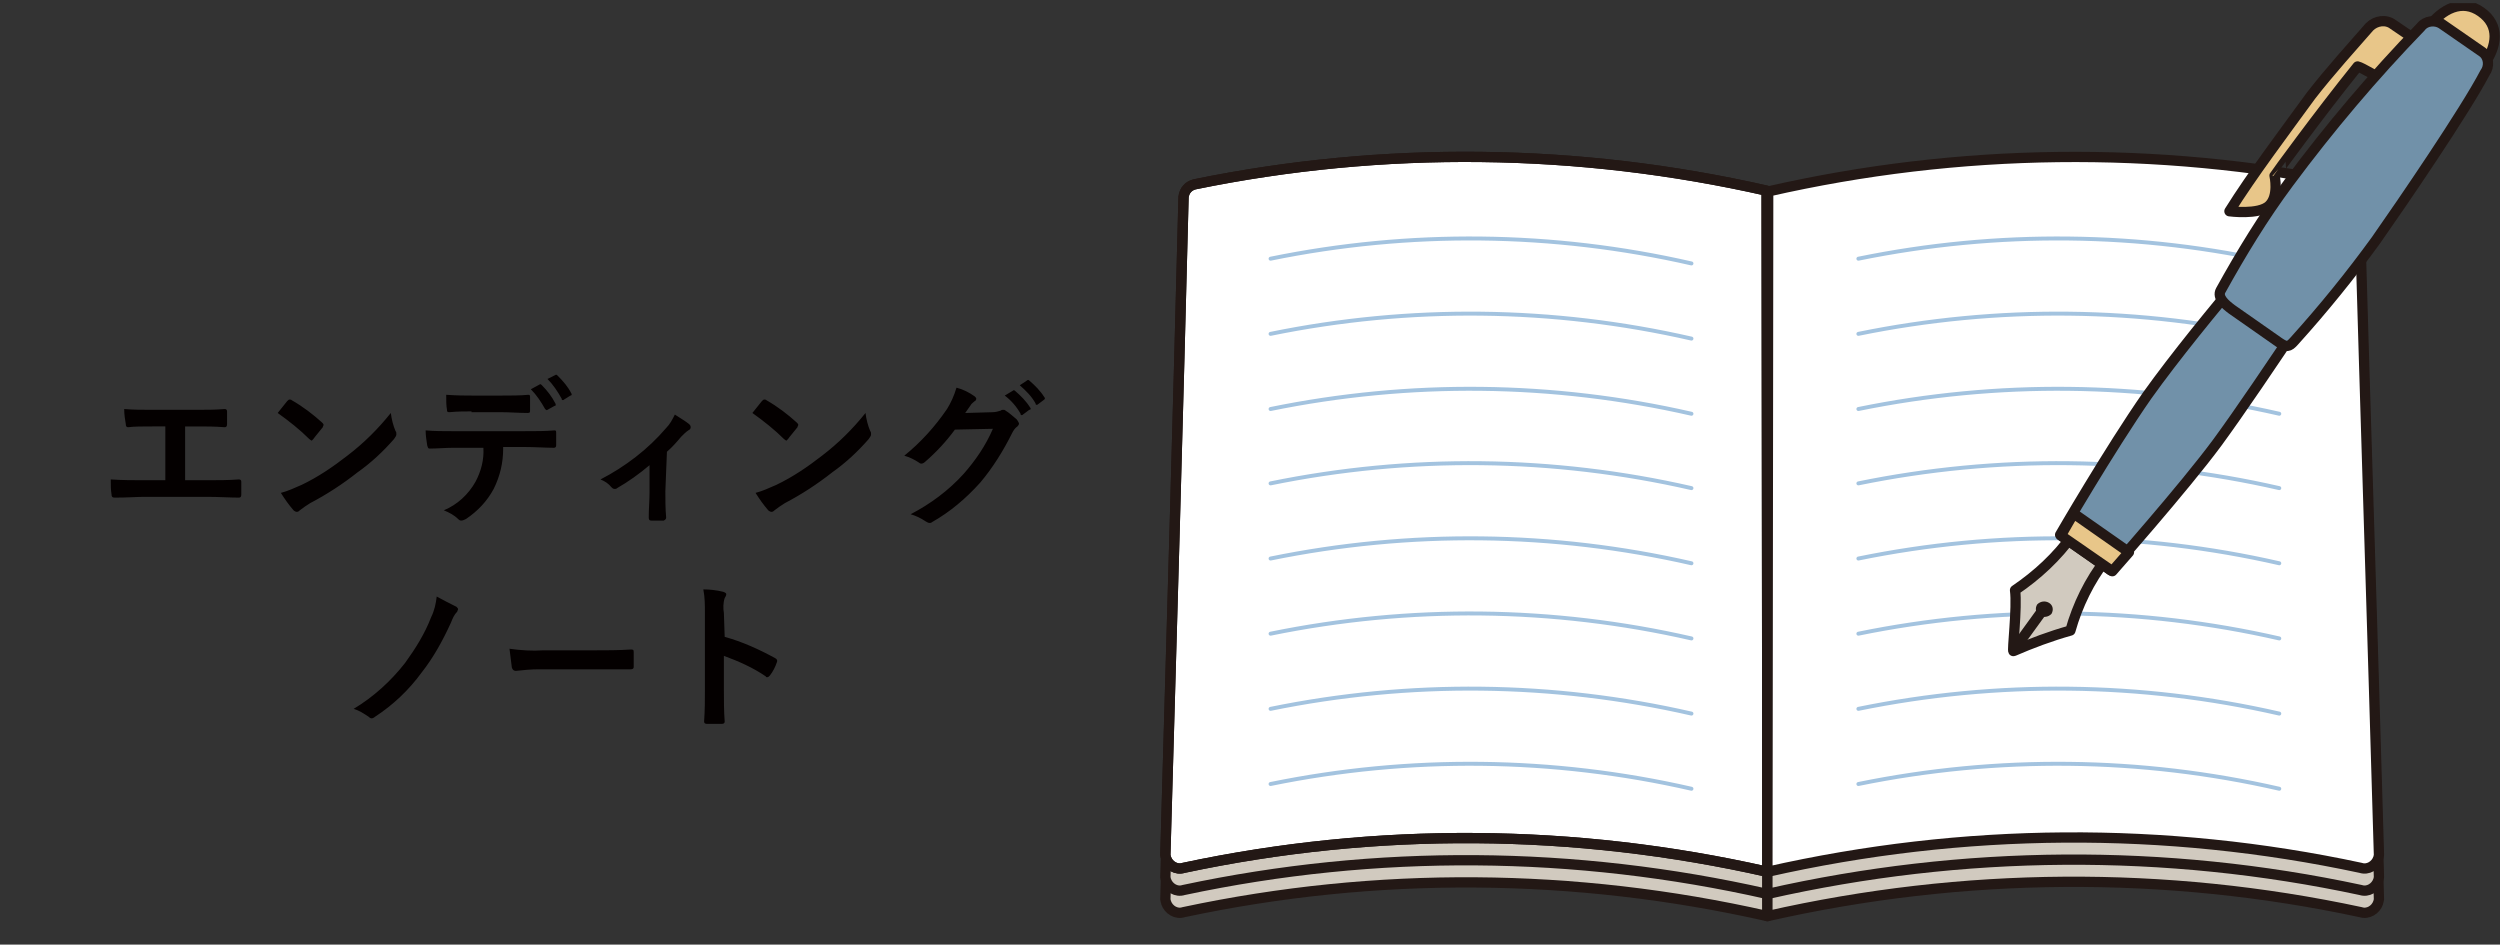 <svg version="1.1" id="レイヤー_1" xmlns="http://www.w3.org/2000/svg" xmlns:xlink="http://www.w3.org/1999/xlink" x="0" y="0" viewBox="0 0 316 119.4" xml:space="preserve"><rect x="0" y="0" width="316" height="119.4" fill="#333333" stroke="none"/><style>.st1{fill:#d1cabf}.st2{fill:none;stroke:#231815;stroke-width:1.3;stroke-linecap:round;stroke-linejoin:round}.st3{fill:#fff}.st4{fill:#d1cabf;stroke:#231815;stroke-width:1.3}.st4,.st6,.st7,.st8{stroke-linecap:round;stroke-linejoin:round}.st6{fill:none;stroke:#a3c3df;stroke-width:.5}.st7,.st8{fill:#e8c689;stroke:#231815;stroke-width:1.3}.st8{fill:#7191a9}</style><g id="レイヤー_2_1_"><g id="contents"><defs><path id="SVGID_1_" d="M0 .4h316v119H0z"/></defs><clipPath id="SVGID_2_"><use xlink:href="#SVGID_1_" overflow="visible"/></clipPath><g clip-path="url(#SVGID_2_)"><path class="st1" d="M223.4 115.8c-24.3-5.5-49.4-5.7-73.8-.5-.9.3-1.9-.3-2.2-1.2 0-.1-.1-.3-.1-.4.8-27.7 1.6-55.5 2.3-83.2.1-.8.6-1.4 1.4-1.6 23.9-4.9 48.5-4.6 72.3.8l.1 86.1z"/><path class="st2" d="M223.4 115.8c-24.3-5.5-49.4-5.7-73.8-.5-.9.3-1.9-.3-2.2-1.2 0-.1-.1-.3-.1-.4.8-27.7 1.6-55.5 2.3-83.2.1-.8.6-1.4 1.4-1.6 23.9-4.9 48.5-4.6 72.3.8l.1 86.1z"/><path class="st1" d="M223.4 115.8c24.7-5.6 50.3-5.8 75-.5.9.3 1.9-.3 2.2-1.2 0-.1.1-.3.1-.4-.8-27.8-1.7-55.5-2.5-83.3-.1-.8-.6-1.4-1.4-1.5-24.2-4.9-49.2-4.6-73.3.9l-.1 86z"/><path class="st2" d="M223.4 115.8c24.7-5.6 50.3-5.8 75-.5.9.3 1.9-.3 2.2-1.2 0-.1.1-.3.1-.4-.8-27.8-1.7-55.5-2.5-83.3-.1-.8-.6-1.4-1.4-1.5-24.2-4.9-49.2-4.6-73.3.9l-.1 86z"/><path class="st3" d="M223.4 113c-24.3-5.5-49.4-5.7-73.8-.5-.9.3-1.9-.3-2.2-1.2 0-.1-.1-.3-.1-.4.8-27.8 1.6-55.5 2.3-83.2.1-.8.6-1.4 1.4-1.6 23.9-4.9 48.5-4.6 72.3.8l.1 86.1z"/><path class="st4" d="M223.4 113c-24.3-5.5-49.4-5.7-73.8-.5-.9.3-1.9-.3-2.2-1.2 0-.1-.1-.3-.1-.4.8-27.8 1.6-55.5 2.3-83.2.1-.8.6-1.4 1.4-1.6 23.9-4.9 48.5-4.6 72.3.8l.1 86.1z"/><path class="st1" d="M223.4 113c24.7-5.6 50.3-5.8 75-.5.9.3 1.9-.3 2.2-1.2 0-.1.1-.3.1-.4-.8-27.8-1.7-55.5-2.5-83.3-.1-.8-.6-1.4-1.4-1.5-24.2-4.9-49.2-4.6-73.3.9l-.1 86z"/><path class="st2" d="M223.4 113c24.7-5.6 50.3-5.8 75-.5.9.3 1.9-.3 2.2-1.2 0-.1.1-.3.1-.4-.8-27.8-1.7-55.5-2.5-83.3-.1-.8-.6-1.4-1.4-1.5-24.2-4.9-49.2-4.6-73.3.9l-.1 86z"/><path d="M223.4 110.2c-24.3-5.5-49.4-5.7-73.8-.5-.9.3-1.9-.3-2.2-1.2 0-.1-.1-.3-.1-.4.8-27.7 1.6-55.5 2.3-83.2.1-.8.6-1.4 1.4-1.6 23.9-4.9 48.5-4.6 72.3.8l.1 86.1z" fill="#fff" stroke="#231815" stroke-width="1.3" stroke-linecap="round" stroke-linejoin="round"/><path class="st2" d="M223.4 110.2c-24.3-5.5-49.4-5.7-73.8-.5-.9.3-1.9-.3-2.2-1.2 0-.1-.1-.3-.1-.4.8-27.7 1.6-55.5 2.3-83.2.1-.8.6-1.4 1.4-1.6 23.9-4.9 48.5-4.6 72.3.8l.1 86.1z"/><path class="st6" d="M160.6 32.7c17.6-3.6 35.7-3.4 53.2.6m-53.2 8.9c17.6-3.6 35.7-3.4 53.2.6m-53.2 8.9c17.6-3.6 35.7-3.4 53.2.6m-53.2 8.8c17.6-3.6 35.7-3.4 53.2.6m-53.2 8.9c17.6-3.6 35.7-3.4 53.2.6m-53.2 8.9c17.6-3.6 35.7-3.4 53.2.6m-53.2 8.9c17.6-3.6 35.7-3.4 53.2.6m-53.2 8.9c17.6-3.6 35.7-3.4 53.2.6"/><path class="st3" d="M223.4 110.2c24.7-5.6 50.3-5.8 75-.5.9.3 1.9-.3 2.2-1.2 0-.1.1-.3.1-.4-.8-27.8-1.7-55.5-2.5-83.3-.1-.8-.6-1.4-1.4-1.5-24.2-4.9-49.2-4.6-73.3.9l-.1 86z"/><path class="st2" d="M223.4 110.2c24.7-5.6 50.3-5.8 75-.5.9.3 1.9-.3 2.2-1.2 0-.1.1-.3.1-.4-.8-27.8-1.7-55.5-2.5-83.3-.1-.8-.6-1.4-1.4-1.5-24.2-4.9-49.2-4.6-73.3.9l-.1 86z"/><path class="st6" d="M234.9 32.7c17.6-3.6 35.7-3.4 53.2.6m-53.2 8.9c17.6-3.6 35.7-3.4 53.2.6m-53.2 8.9c17.6-3.6 35.7-3.4 53.2.6m-53.2 8.8c17.6-3.6 35.7-3.4 53.2.6m-53.2 8.9c17.6-3.6 35.7-3.4 53.2.6m-53.2 8.9c17.6-3.6 35.7-3.4 53.2.6m-53.2 8.9c17.6-3.6 35.7-3.4 53.2.6m-53.2 8.9c17.6-3.6 35.7-3.4 53.2.6"/><path class="st7" d="M305.3 5l-2.8-1.9c-.9-.7-2.2-.5-3 .3-2 2.3-5 5.6-7.4 8.7-3.2 4.4-7.5 10.1-10.3 14.6 0 0 3.7.5 5-.7s.7-3.8.7-3.8S293 14.6 298 8.4c.5.1 3 1.6 3 1.6l4.3-5zm8.6 3.3c-1.8 2.4-3.9 2-5.8.7s-3-3.1-1.2-5.5 4.3-3.7 6.7-2 2.1 4.3.3 6.8z"/><path class="st4" d="M261.7 79.7c.9-3.2 2.4-6.3 4.5-9l-4.2-3.1c-2 2.8-4.5 5.1-7.3 7 .3 2.2-.4 7.8-.2 7.7 2.3-1 4.7-1.9 7.2-2.6z"/><path class="st8" d="M291.2 25.8l6.4 4.5s-11.8 18.1-17.3 25.6c-4.2 5.7-13.5 16.2-13.5 16.2l-6.4-4.5s6.2-10.7 11-17.6c7-9.8 19.8-24.2 19.8-24.2z"/><path class="st7" d="M262.1 64.9c-1 1.7-1.6 2.8-1.6 2.8l6.5 4.5s.8-.9 2.1-2.4l-7-4.9z"/><path class="st8" d="M308.6 3l5.2 3.6c.8.6.9 1.8.3 2.6-2.5 4.8-10.5 16.5-13.8 21.2-3.2 4.4-6.6 8.6-10.3 12.7-.7.8-1 .8-1.9.2l-6-4.2c-.8-.6-1.9-1.5-1.4-2.4 2.6-4.7 5.4-9.3 8.6-13.6 5.2-7 10.7-13.5 16.7-19.7.6-.8 1.8-.9 2.6-.4z"/><path d="M259.3 77.6c-.4.4-1 .5-1.5.2s-.6-.9-.3-1.4c.4-.4 1-.5 1.5-.2s.6.9.3 1.4z" fill="#231815"/><path class="st2" d="M258 77.4l-2.9 4"/><path d="M23.3 60.7h2.9c1.3 0 2.7 0 4-.1.2 0 .3.1.3.3v1.6c0 .3-.1.4-.3.4-1 0-2.7-.1-4-.1h-8c-.8 0-2.1.1-3.7.1-.3 0-.4-.1-.4-.4-.1-.6-.1-1.2-.1-1.9 1.4.1 3 .1 4.2.1h2.7v-6.8h-1.6c-1.4 0-2.3 0-3.1.1-.2 0-.3-.1-.3-.4-.1-.6-.2-1.2-.2-1.9 1.2.1 2.3.1 3.5.1h5.7c1.2 0 2.3 0 3.5-.1.2 0 .3.1.3.3v1.6c0 .3-.1.4-.3.4-1.3-.1-2.3-.1-3.4-.1h-1.6v6.8zm13-10c.1-.1.2-.2.3-.2.1 0 .2 0 .3.1 1.4.8 2.7 1.8 3.8 2.8.1.1.2.2.2.3 0 .1-.1.2-.1.3-.3.4-1 1.2-1.2 1.5l-.2.2s-.2-.1-.3-.2c-1.2-1.2-2.6-2.3-4-3.3.3-.4.9-1.1 1.2-1.5zm1.8 10.6c2.1-1 4-2.3 5.8-3.7 2.1-1.6 3.9-3.4 5.5-5.4.1.8.3 1.6.6 2.3.1.1.1.2.1.4s-.1.3-.3.6c-1.4 1.6-2.9 3-4.6 4.2-1.9 1.5-3.9 2.8-6 3.9-.5.3-.9.6-1.3.9-.1.1-.2.2-.4.2-.1 0-.3-.1-.4-.2-.6-.7-1.1-1.4-1.6-2.2.8-.2 1.7-.6 2.6-1zm25.5-4.6c0 1.8-.4 3.5-1.2 5.1-.8 1.5-2 2.8-3.5 3.8-.2.1-.4.2-.6.2-.2 0-.3-.1-.4-.2-.5-.5-1.1-.8-1.8-1.1 1.7-.7 3.1-2 4-3.6.7-1.3 1.1-2.8 1-4.3h-3.8c-1 0-2 .1-3 .1-.2 0-.2-.1-.3-.4-.1-.6-.2-1.3-.2-1.9 1.1.1 2.2.1 3.4.1h9c1.6 0 2.7 0 3.9-.1.2 0 .2.1.2.4v1.5c0 .2-.1.3-.3.3-1 0-2.4-.1-3.8-.1h-2.6zm-4-4.7c-.9 0-1.7 0-2.8.1-.3 0-.3-.1-.3-.3-.1-.5-.1-1.2-.1-1.9 1.4.1 2.4.1 3.3.1h3.7c1.1 0 2.4 0 3.4-.1.2 0 .2.1.2.4v1.5c0 .3 0 .4-.3.4-1.1 0-2.3-.1-3.4-.1h-3.7zm8.6-3.4c.1-.1.2 0 .3.1.7.7 1.3 1.5 1.7 2.3.1.1 0 .2 0 .3h-.1l-.9.5c-.1.1-.2 0-.3-.1-.5-.9-1.1-1.8-1.8-2.5l1.1-.6zm2-1.2c.1-.1.2 0 .3.1.7.7 1.3 1.4 1.7 2.2.1.1.1.3-.1.3l-.8.5c-.1.1-.2.1-.3 0v-.1c-.5-.9-1.1-1.8-1.8-2.5l1-.5zm13.9 14.7c0 1 0 2.2.1 3.3 0 .2-.1.3-.3.4h-1.6c-.2 0-.3-.1-.3-.4 0-1.1.1-2.1.1-3.2v-3.4c-1.3 1.1-2.7 2.1-4.1 2.9-.1.1-.2.1-.3.1-.2 0-.3-.1-.4-.2-.4-.5-.9-.8-1.4-1 3.1-1.6 6-3.8 8.3-6.5.5-.5.8-1.1 1.1-1.7.6.4 1.3.8 1.8 1.2.1.1.2.2.2.4s-.1.3-.3.4c-.3.2-.6.5-.9.8-.5.6-1.1 1.3-1.8 1.9l-.2 5zm12.2-11.4c.1-.1.2-.2.3-.2.1 0 .2 0 .3.1 1.4.8 2.7 1.8 3.8 2.8.1.1.2.2.2.3 0 .1-.1.2-.1.3-.3.4-1 1.2-1.2 1.5l-.2.2s-.2-.1-.3-.2c-1.2-1.2-2.6-2.3-4-3.3.3-.4.9-1.1 1.2-1.5zm1.8 10.6c2.1-1 4-2.3 5.8-3.7 2.1-1.6 3.9-3.4 5.5-5.4.1.8.3 1.6.6 2.3.1.1.1.2.1.4s-.1.3-.3.6c-1.4 1.6-2.9 3-4.6 4.2-1.9 1.5-3.9 2.8-6 3.9-.5.3-.9.6-1.3.9-.1.1-.2.2-.4.2-.1 0-.3-.1-.4-.2-.6-.7-1.1-1.4-1.6-2.2.8-.2 1.7-.6 2.6-1zm27.4-9.2c.3 0 .7-.1 1-.2.1-.1.2-.1.3-.1.1 0 .2 0 .3.1.5.3.9.7 1.4 1.1.1.1.2.3.3.5 0 .2-.1.3-.2.4-.3.2-.5.5-.7.9-1.1 2.2-2.4 4.3-4 6.2-1.8 2-3.8 3.7-6.1 5-.1.1-.2.1-.3.1-.2 0-.3-.1-.5-.2-.6-.4-1.2-.7-1.9-.9 2.5-1.3 4.8-3 6.7-5.1 1.5-1.7 2.8-3.6 3.7-5.7l-4.8.1c-1.1 1.5-2.4 2.9-3.8 4.1-.1.1-.3.2-.4.2-.1 0-.2 0-.3-.1-.6-.4-1.2-.7-1.9-.9 2.1-1.7 3.9-3.7 5.4-5.9.5-.8.9-1.7 1.2-2.7.8.2 1.6.6 2.3 1.1.1.1.2.2.2.3 0 .1-.1.3-.2.3-.2.2-.4.3-.5.5l-.7 1 3.5-.1zm2.5-2.7c.1-.1.2-.1.3 0 .7.6 1.4 1.3 1.9 2.1.1.1.1.2 0 .3h-.1l-.8.6c-.1.1-.2.1-.3 0v-.1c-.5-.9-1.2-1.7-2-2.3l1-.6zm1.8-1.3c.1-.1.2-.1.3 0 .7.6 1.4 1.3 1.9 2.1.1.1.1.2 0 .3l-.8.6c-.1.1-.2.1-.3 0V51c-.5-.9-1.2-1.6-2-2.3l.9-.6zM57.7 76.7c.1.1.2.2.2.3 0 .1-.1.2-.1.3-.4.4-.6.9-.8 1.4-1 2.2-2.2 4.4-3.7 6.3-1.6 2.2-3.6 4.1-5.9 5.6-.1.1-.3.2-.4.2-.2 0-.3-.1-.4-.2-.6-.4-1.2-.8-1.9-1 2.5-1.5 4.7-3.5 6.5-5.8 1.3-1.8 2.5-3.7 3.3-5.8.4-.8.6-1.7.7-2.6.9.5 1.7.9 2.5 1.3zm10.4 7.9c-1 0-2 .1-2.9.2-.2 0-.4-.1-.5-.4l-.3-2.4c1.4.2 2.9.3 4.3.2h6.4c1.5 0 3.1 0 4.6-.1.3 0 .4 0 .4.3v1.9c0 .2-.1.3-.4.3H68.1zm23.5-4.1c2.2.6 4.4 1.6 6.4 2.7.2.1.3.3.2.5-.2.6-.5 1.2-.9 1.7-.1.1-.2.2-.3.2-.1 0-.2 0-.2-.1-1.6-1.1-3.4-1.9-5.3-2.6v4.4c0 1.3 0 2.5.1 3.9 0 .2-.1.3-.4.3h-1.8c-.3 0-.4-.1-.4-.3.1-1.5.1-2.7.1-3.9v-9.8c0-1 0-2-.2-3 .8 0 1.7.1 2.5.3.3.1.4.2.4.3 0 .2-.1.3-.2.5-.2.6-.2 1.3-.1 1.9l.1 3z" fill="#040000"/></g></g></g></svg>